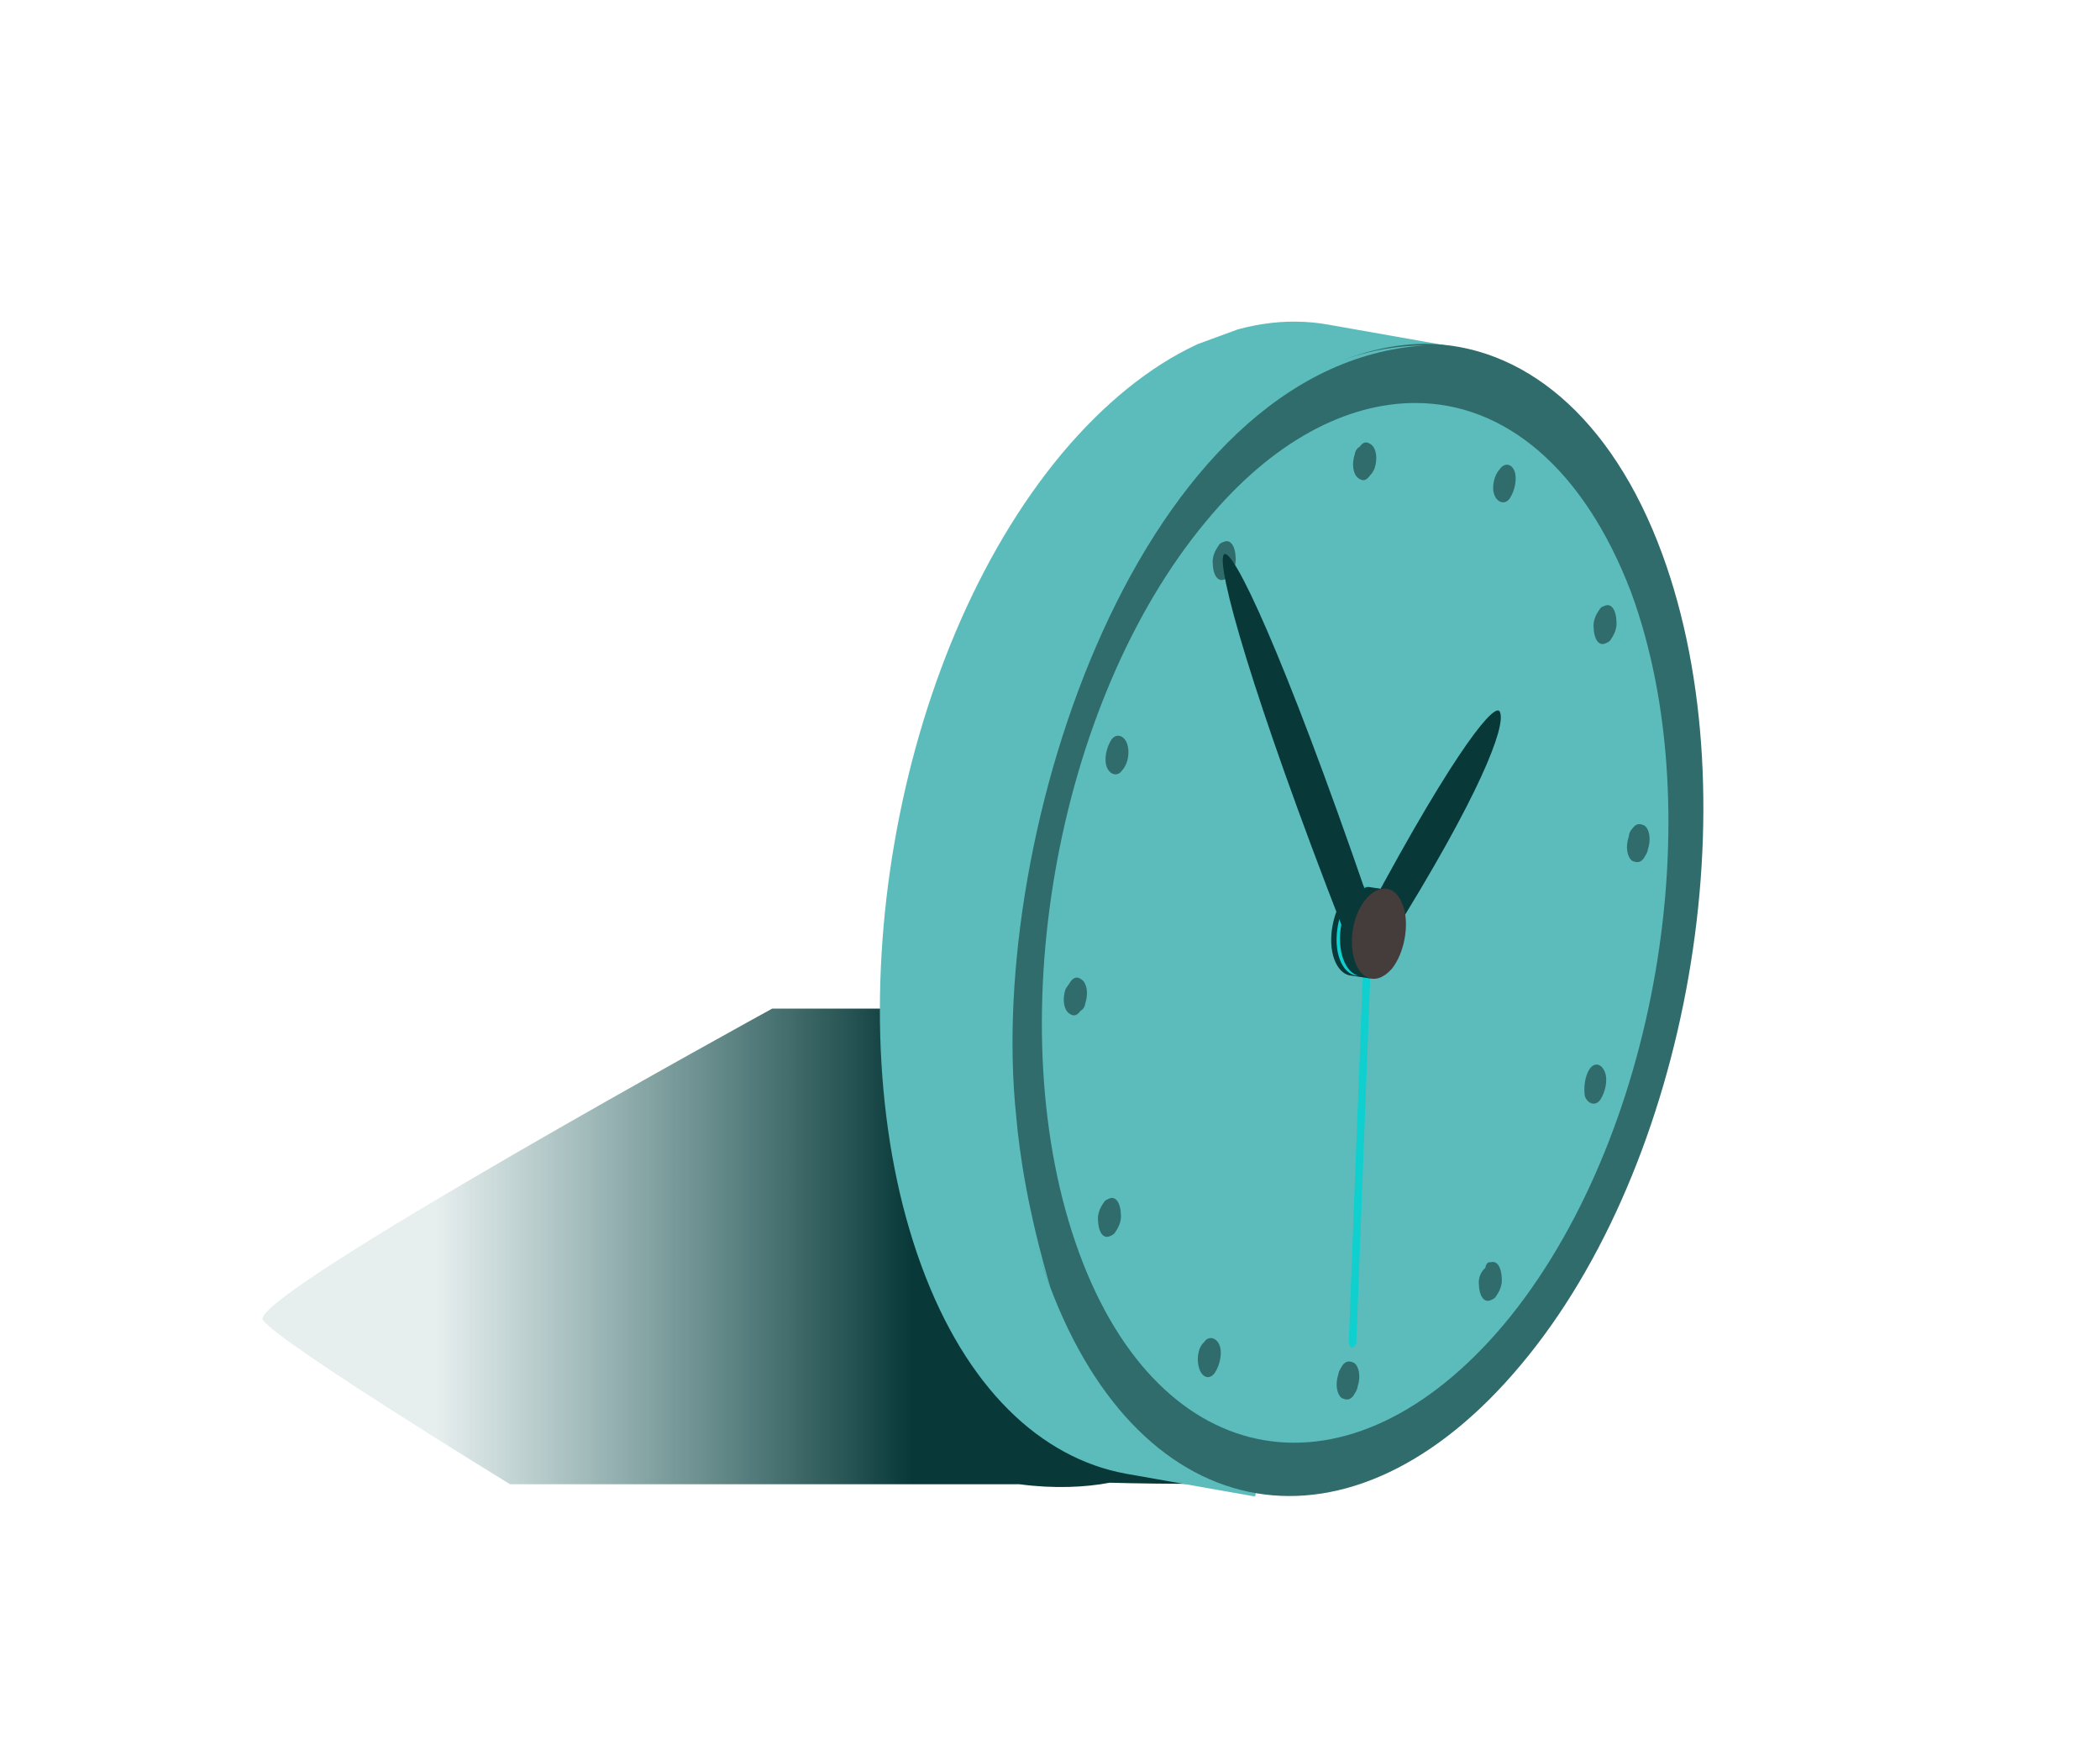 <svg width="42" height="35" viewBox="0 0 42 40" fill="none" xmlns="http://www.w3.org/2000/svg">
<path d="M34 24.3C34 24.3 33.164 22.699 32.544 23.05L27.808 23.05H14.651C14.651 23.05 2.63 29.642 3.009 30.168C3.388 30.694 8.658 33.92 8.658 33.92C8.658 33.92 17.776 33.92 20.3 33.92C21.092 34.026 21.815 33.99 22.366 33.885C23.477 33.92 26.003 33.92 26.003 33.92C26.003 33.92 24.268 34.236 30.219 30.835L33.5 26.3L34 24.3Z" fill="url(#paint0_linear_692_18838)"/>
<g clip-path="url(#clip0_692_18838)">
<path d="M27.378 7.422C25.431 7.065 23.23 8.037 21.277 10.36C17.406 14.993 15.996 23.297 18.06 28.925C19.085 31.721 20.787 33.322 22.733 33.679L25.689 34.201L30.334 7.944L27.378 7.422Z" fill="#5CBCBC"/>
<path d="M24.269 10.869C25.962 8.847 27.832 7.873 29.56 7.857C31.79 7.863 33.835 9.503 34.994 12.662C37.058 18.29 35.611 26.607 31.764 31.19C27.893 35.823 23.09 34.99 20.989 29.375C18.952 23.819 20.398 15.502 24.269 10.869Z" fill="#306C6C"/>
<path d="M24.569 11.912C26.083 10.08 27.785 9.208 29.354 9.21C31.376 9.21 33.196 10.685 34.284 13.54C36.149 18.624 34.849 26.104 31.381 30.26C27.876 34.429 23.53 33.716 21.666 28.632C19.801 23.549 21.101 16.068 24.569 11.912Z" fill="#5CBCBC"/>
<path d="M20.067 25.511C20.129 26.353 20.35 27.632 21.016 29.447C20.499 27.701 20.301 26.373 20.226 25.494C19.546 19.028 23.078 8.298 29.573 7.894C23.276 7.938 19.148 18.392 20.067 25.511Z" fill="#5CBCBC"/>
<path d="M33.693 13.839C33.838 13.786 33.941 13.954 33.948 14.199C33.965 14.357 33.896 14.506 33.814 14.619C33.791 14.669 33.718 14.695 33.681 14.709C33.536 14.762 33.433 14.594 33.426 14.349C33.409 14.191 33.478 14.042 33.561 13.929C33.584 13.879 33.62 13.866 33.693 13.839Z" fill="#306C6C"/>
<path d="M31.274 10.731C31.379 10.568 31.551 10.588 31.618 10.769C31.684 10.951 31.619 11.222 31.513 11.384C31.408 11.546 31.222 11.491 31.156 11.309C31.089 11.128 31.155 10.857 31.274 10.731Z" fill="#306C6C"/>
<path d="M34.32 18.924C34.403 18.811 34.489 18.821 34.588 18.867C34.701 18.949 34.744 19.18 34.665 19.415C34.656 19.501 34.596 19.564 34.573 19.614C34.491 19.726 34.405 19.717 34.305 19.671C34.193 19.588 34.149 19.357 34.228 19.122C34.238 19.036 34.261 18.987 34.32 18.924Z" fill="#306C6C"/>
<path d="M33.33 24.436C33.435 24.274 33.607 24.294 33.687 24.511C33.754 24.693 33.688 24.964 33.583 25.126C33.477 25.289 33.292 25.233 33.225 25.052C33.195 24.857 33.224 24.599 33.33 24.436Z" fill="#306C6C"/>
<path d="M28.312 10.869C28.23 10.982 28.157 11.008 28.044 10.926C27.932 10.844 27.888 10.613 27.967 10.378C27.977 10.292 28.036 10.229 28.073 10.216C28.155 10.103 28.228 10.076 28.341 10.159C28.453 10.241 28.497 10.472 28.418 10.707C28.395 10.757 28.372 10.806 28.312 10.869Z" fill="#306C6C"/>
<path d="M24.987 12.377C25.133 12.324 25.236 12.492 25.243 12.737C25.26 12.895 25.191 13.044 25.108 13.157C25.085 13.206 25.012 13.233 24.976 13.246C24.831 13.3 24.727 13.132 24.72 12.887C24.703 12.728 24.773 12.579 24.855 12.467C24.878 12.417 24.914 12.404 24.987 12.377Z" fill="#306C6C"/>
<path d="M31.07 28.849C31.215 28.796 31.319 28.964 31.326 29.209C31.343 29.367 31.273 29.516 31.191 29.629C31.168 29.679 31.095 29.705 31.059 29.719C30.913 29.772 30.81 29.604 30.803 29.359C30.786 29.201 30.855 29.052 30.951 28.975C30.961 28.889 31.02 28.826 31.07 28.849Z" fill="#306C6C"/>
<path d="M27.684 31.204C27.767 31.091 27.853 31.101 27.952 31.147C28.065 31.229 28.108 31.46 28.03 31.695C28.02 31.781 27.96 31.844 27.937 31.894C27.855 32.006 27.769 31.997 27.669 31.951C27.557 31.869 27.513 31.637 27.592 31.402C27.602 31.316 27.661 31.253 27.684 31.204Z" fill="#306C6C"/>
<path d="M21.46 22.446C21.542 22.333 21.615 22.306 21.728 22.389C21.84 22.471 21.884 22.702 21.805 22.937C21.795 23.023 21.736 23.086 21.7 23.099C21.617 23.212 21.544 23.239 21.432 23.157C21.319 23.074 21.276 22.843 21.354 22.608C21.377 22.558 21.437 22.495 21.46 22.446Z" fill="#306C6C"/>
<path d="M24.52 30.675C24.625 30.513 24.811 30.569 24.877 30.75C24.944 30.932 24.878 31.203 24.773 31.365C24.667 31.527 24.495 31.508 24.415 31.29C24.349 31.109 24.365 30.815 24.52 30.675Z" fill="#306C6C"/>
<path d="M22.365 27.387C22.51 27.334 22.613 27.502 22.62 27.747C22.637 27.905 22.568 28.054 22.485 28.167C22.462 28.216 22.39 28.243 22.353 28.256C22.208 28.31 22.105 28.142 22.098 27.897C22.081 27.738 22.15 27.59 22.233 27.477C22.256 27.427 22.328 27.401 22.365 27.387Z" fill="#306C6C"/>
<path d="M22.653 17.6C22.548 17.762 22.362 17.707 22.296 17.525C22.229 17.344 22.295 17.072 22.4 16.91C22.506 16.748 22.691 16.803 22.758 16.985C22.838 17.203 22.772 17.474 22.653 17.6Z" fill="#306C6C"/>
<path d="M28.305 20.636C28.268 20.649 28.196 20.675 28.209 20.712L27.828 30.698C27.842 30.734 27.868 30.806 27.905 30.793L27.941 30.78C27.977 30.766 27.964 30.73 28 30.717L28.381 20.731C28.404 20.681 28.355 20.658 28.305 20.636Z" fill="#0FCFCF"/>
<path d="M28.262 20.857L28.747 21.503C30.854 18.135 31.409 16.613 31.289 16.286C31.219 15.982 30.318 17.013 28.262 20.857Z" fill="#083838"/>
<path d="M28.208 20.259C28.072 20.226 27.891 20.293 27.749 20.469C27.465 20.82 27.337 21.485 27.497 21.921C27.577 22.138 27.703 22.257 27.839 22.29L28.319 22.361L28.688 20.33L28.208 20.259Z" fill="#083838"/>
<path d="M28.331 20.255C28.195 20.223 28.013 20.29 27.871 20.465C27.587 20.816 27.46 21.481 27.62 21.917C27.7 22.135 27.826 22.253 27.962 22.286L28.047 22.296C27.912 22.263 27.786 22.144 27.706 21.926C27.546 21.491 27.637 20.839 27.957 20.475C28.099 20.299 28.281 20.232 28.417 20.265L28.331 20.255Z" fill="#0FCFCF"/>
<path d="M27.977 21.992C28.137 22.427 28.495 22.502 28.815 22.138C29.099 21.786 29.226 21.122 29.066 20.686C28.906 20.25 28.549 20.175 28.229 20.54C27.909 20.904 27.817 21.556 27.977 21.992Z" fill="#443D3C"/>
<path d="M28.238 20.454C24.434 9.408 23.51 10.488 27.711 21.265C27.849 20.968 28.106 20.544 28.238 20.454Z" fill="#083838"/>
</g>
<defs>
<linearGradient id="paint0_linear_692_18838" x1="3.009" y1="28.646" x2="38.169" y2="28.646" gradientUnits="userSpaceOnUse">
<stop offset="0.112" stop-color="#0F5757" stop-opacity="0.1"/>
<stop offset="0.422" stop-color="#083838"/>
</linearGradient>
<clipPath id="clip0_692_18838">
<rect width="21.498" height="25.798" fill="white" transform="translate(12 12.403) rotate(-20.142)"/>
</clipPath>
</defs>
</svg>
